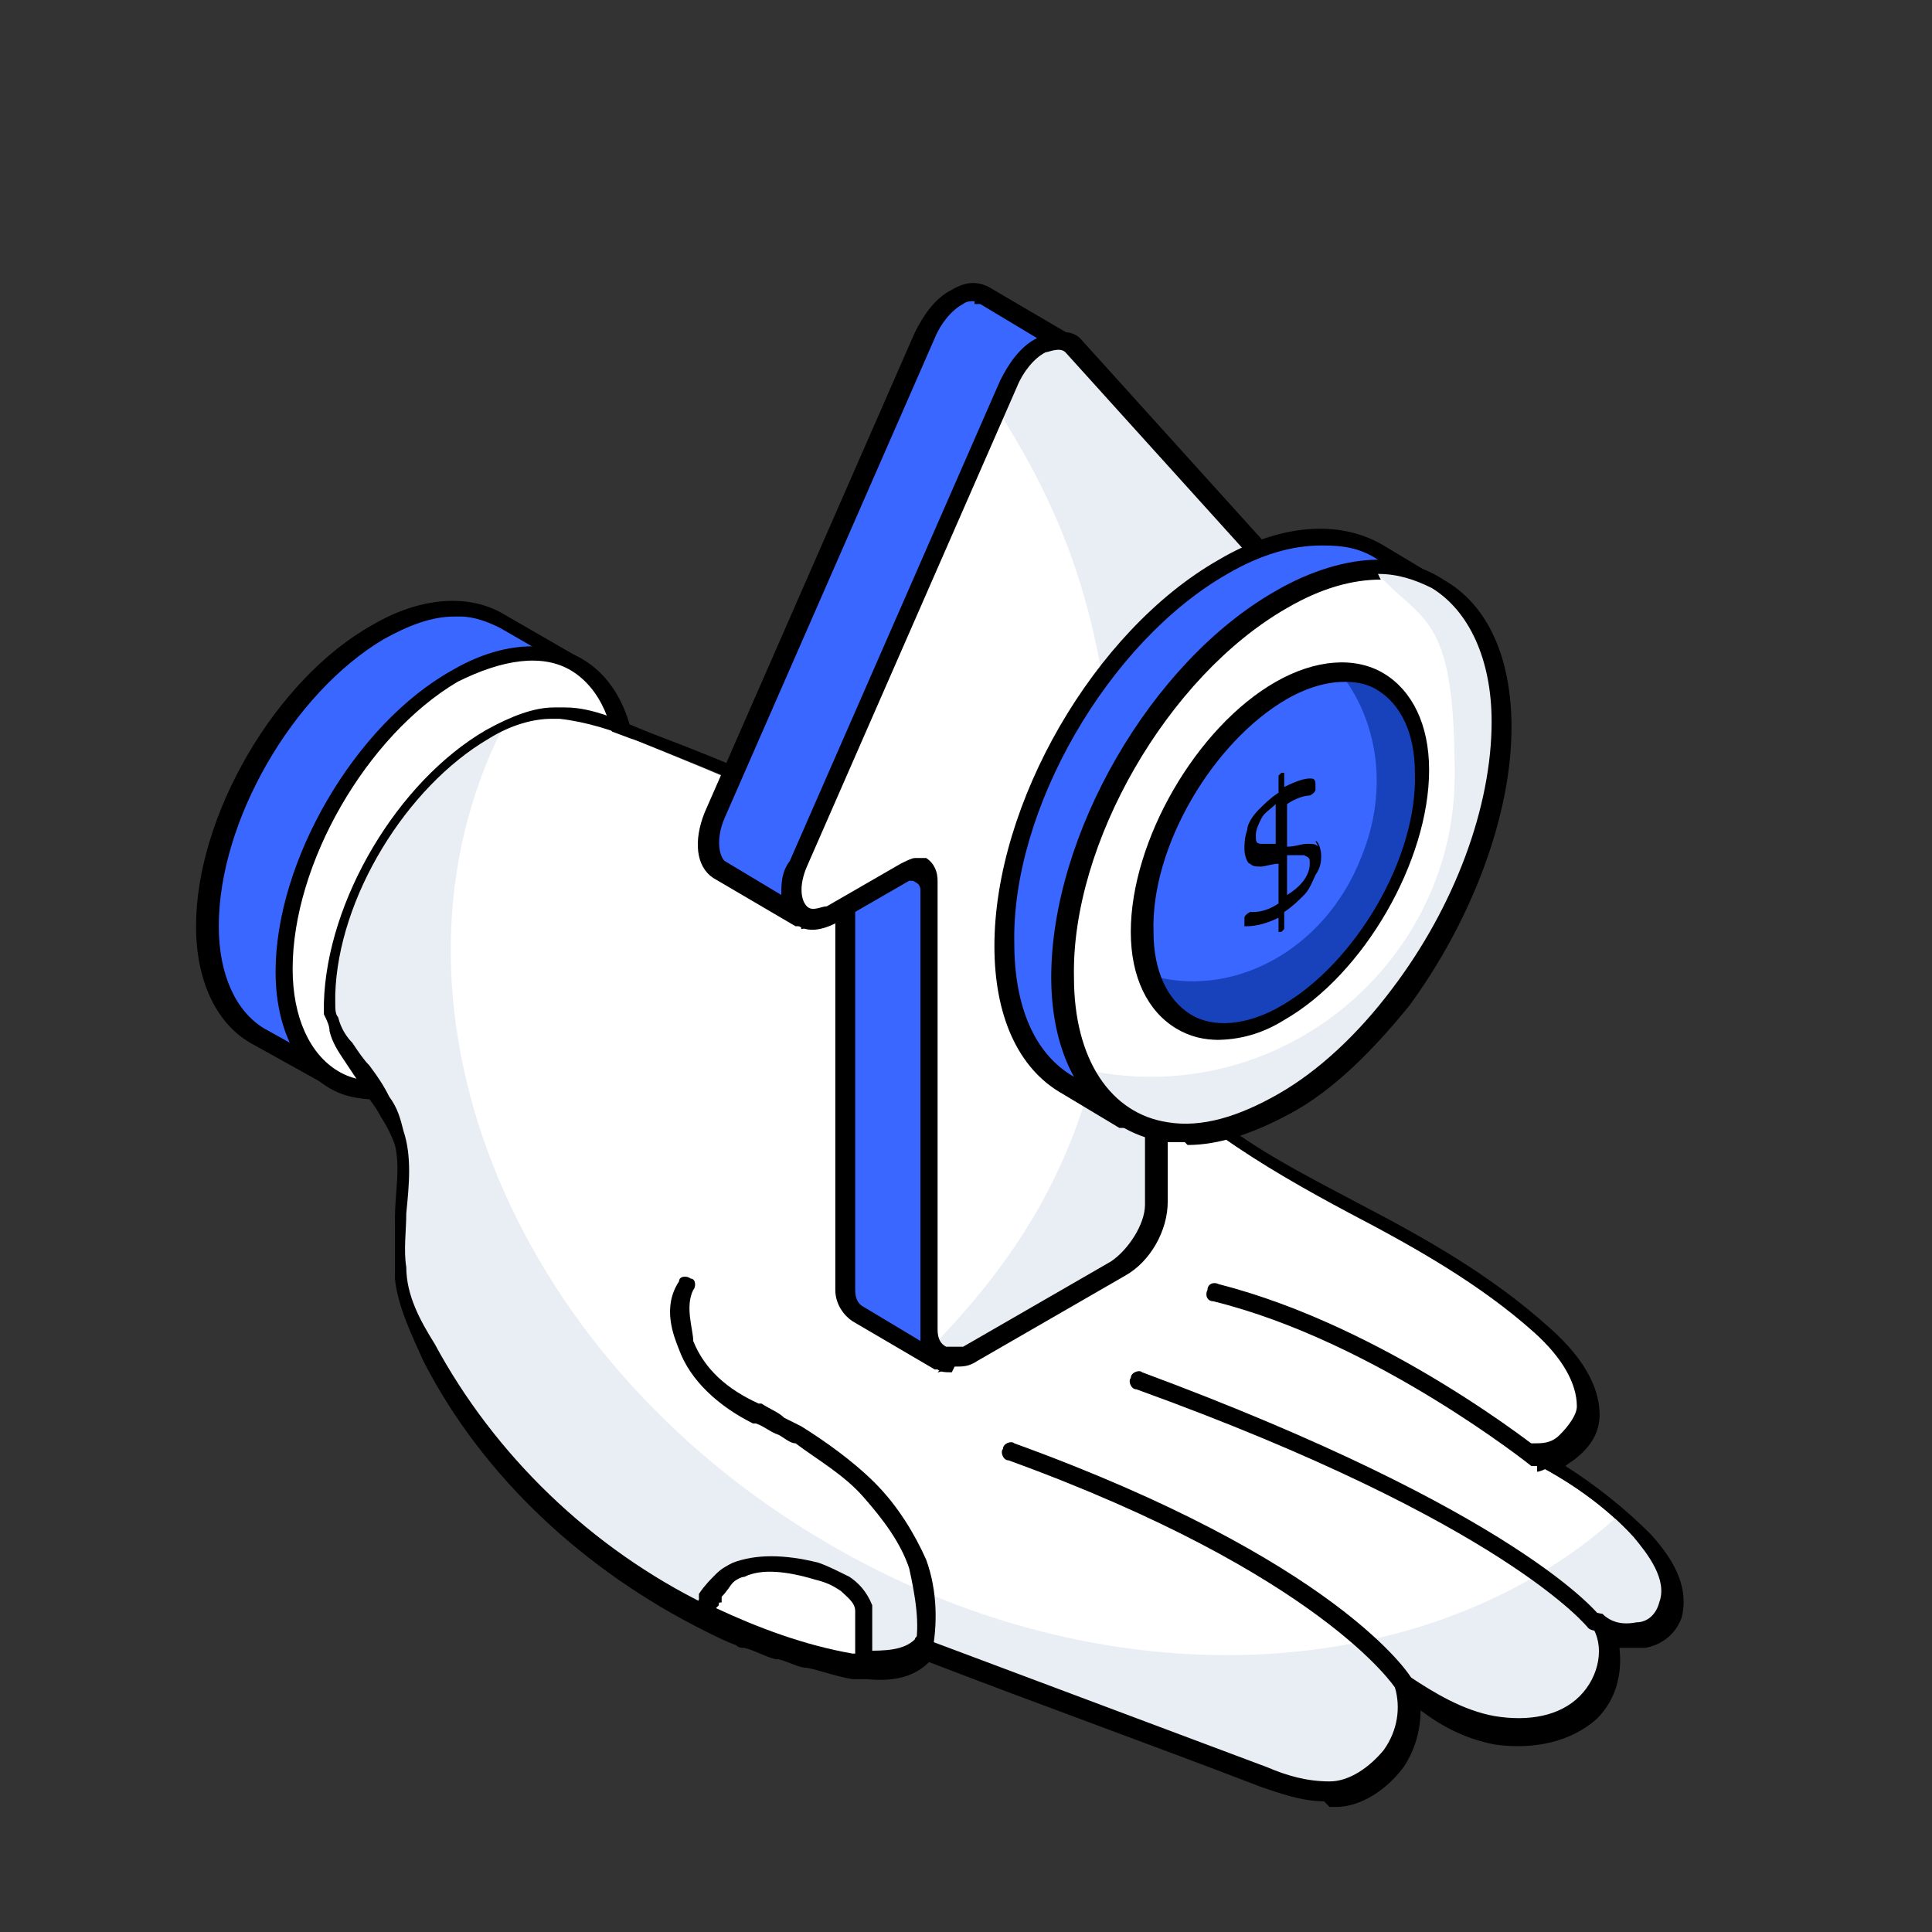 <svg xmlns="http://www.w3.org/2000/svg" id="Layer_1" viewBox="0 0 68 68"><rect x="0" y="0" width="68" height="68" fill="#333333" stroke="none"/><defs><style>      .st0 {        fill: #e9edf4;      }      .st1 {        fill: #fff;      }      .st2 {        isolation: isolate;      }      .st3 {        fill: #ffd63c;      }      .st4 {        fill: #1742bc;      }      .st5 {        fill: #3967ff;      }    </style></defs><g><path class="st3" d="M20.2,23.3c-1.1-.6-2.6-.5-4.3.4-3.3,1.9-6,6.5-6,10.4,0,1.9.7,3.2,1.8,3.8l-2.7-1.5c-1.1-.6-1.8-2-1.8-3.9,0-3.8,2.7-8.4,6-10.4,1.7-1,3.2-1.1,4.3-.4l2.7,1.6Z"></path><g><path class="st5" d="M22,27.1c0,3.8-2.7,8.4-6,10.4-1.7,1-3.2,1-4.3.4l-2.7-1.5c-1.1-.6-1.8-2-1.8-3.8,0-3.8,2.7-8.4,6-10.4,1.7-1,3.2-1.1,4.3-.4l2.6,1.5c1.1.6,1.8,2,1.8,3.9Z"></path><path d="M13.3,38.7c-.6,0-1.2-.2-1.8-.5l-2.7-1.5c-1.2-.7-1.9-2.2-1.9-4.1,0-3.9,2.8-8.7,6.2-10.6,1.7-1,3.4-1.1,4.6-.4l2.6,1.5c1.3.7,2,2.2,2,4.2,0,3.9-2.7,8.7-6.2,10.6-1,.6-2,.9-2.9.9ZM16,21.7c-.8,0-1.6.3-2.5.8-3.2,1.9-5.8,6.4-5.8,10.1,0,1.7.6,3,1.6,3.6l2.7,1.5c1,.6,2.5.5,4-.4,3.2-1.9,5.8-6.4,5.8-10.1h0c0-1.7-.6-3-1.6-3.6l-2.6-1.5c-.4-.2-.9-.4-1.4-.4Z"></path></g><g class="st2"><g><path class="st1" d="M15.9,23.7c3.3-1.9,6-.4,6,3.4,0,3.8-2.7,8.4-6,10.4-3.3,1.9-6,.4-6-3.4,0-3.8,2.7-8.4,6-10.4Z"></path><path d="M13.3,38.7c-.6,0-1.2-.1-1.7-.4-1.2-.7-1.9-2.2-1.9-4.1,0-3.9,2.8-8.7,6.2-10.6,1.7-1,3.4-1.1,4.6-.4,1.2.7,1.9,2.2,1.9,4.1,0,3.9-2.8,8.7-6.2,10.6-1,.6-2,.9-2.9.9ZM16.1,24c-3.2,1.9-5.8,6.4-5.8,10.1,0,1.7.6,3,1.6,3.6,1,.6,2.4.4,4-.4,3.2-1.9,5.8-6.4,5.8-10.1,0-1.7-.6-3-1.6-3.6-1-.6-2.4-.4-4,.4Z"></path></g></g><g><g><path class="st1" d="M58.8,56.6c-.3,1-1.9,1.2-2.6.5.6.9.3,2.2-.4,2.9-.9.8-2.2,1-3.3.8-1.1-.2-2.2-.8-3.1-1.5h0c.5,1.6-.8,3.6-2.6,3.7-.8,0-1.6-.2-2.3-.5-4-1.5-8-3-12-4.5,0,0,0,0,0,0,0,0,0,0,0,.1-.5.5-1.2.6-2,.5-.2,0-.3,0-.5,0-.5-.1-1.1-.2-1.6-.4-.3,0-.7-.2-1-.3,0,0,0,0-.1,0-.4-.1-.7-.3-1.1-.4,0,0-.2,0-.3-.1-.4-.2-.7-.3-1.1-.5-4.1-2-7.6-5.3-9.8-9.3-.5-.9-.9-1.8-1-2.8-.2-1.6.4-3.2,0-4.7-.1-.4-.3-.8-.5-1.1-.4-.7-.9-1.3-1.3-1.9-.2-.3-.4-.6-.5-.9,0-.2-.1-.4-.2-.6,0-.1,0-.2,0-.3.1-3.5,2.6-7.6,5.5-9.3.8-.4,1.6-.7,2.3-.7h0c.1,0,.2,0,.3,0,0,0,0,0,0,0,1,0,2,.5,2.9.8,2.9,1.2,5.8,2.3,8.4,4,4.4,2.8,7.8,7,12.1,9.9,3.6,2.5,7.8,4,11.1,6.9.9.8,1.7,1.7,1.6,2.9,0,.9-1,1.8-1.9,1.6,1.4.7,2.7,1.6,3.8,2.8.7.7,1.3,1.7,1,2.6Z"></path><path class="st0" d="M58.8,56.6c-.3,1-1.9,1.2-2.6.5.6.9.3,2.2-.4,2.9-.9.8-2.2,1-3.3.8-1.1-.2-2.2-.8-3.1-1.5h0c.5,1.6-.8,3.6-2.6,3.7-.8,0-1.6-.2-2.3-.5-4-1.5-8-3-12-4.5h0s0,0,0,.1c-.5.5-1.2.6-2,.5-.2,0-.4,0-.5,0-.5-.1-1.1-.2-1.6-.4-.3,0-.7-.2-1-.3,0,0,0,0-.1,0-.4-.1-.7-.3-1.1-.4,0,0-.2,0-.3-.1-.4-.2-.7-.3-1.1-.5-4.1-2-7.6-5.3-9.8-9.3-.5-.9-.9-1.8-1-2.8-.2-1.6.4-3.2,0-4.7-.1-.4-.3-.8-.5-1.1-.4-.7-.9-1.3-1.3-1.9-.2-.3-.4-.6-.5-.9,0-.2-.1-.4-.2-.6,0,0,0-.2,0-.3.1-3.5,2.6-7.6,5.5-9.3.2-.1.5-.3.7-.4-4.8,9.5.1,22.1,11.4,28.7,9.7,5.7,21.1,5.1,27.8-.9.3.2.6.5.8.8.7.7,1.3,1.7,1,2.6Z"></path><path d="M46.6,63.4c-.8,0-1.6-.3-2.2-.5-3.9-1.5-7.8-2.9-11.7-4.4-.5.5-1.2.7-2.2.6-.2,0-.4,0-.5,0-.6-.1-1.1-.3-1.6-.4-.3,0-.6-.2-1-.3,0,0,0,0-.1,0-.4-.1-.7-.3-1.1-.4-.1,0-.2,0-.3-.1-.3-.1-.7-.3-1.1-.5-4.2-2.1-7.8-5.4-9.9-9.5-.4-.9-.9-1.9-1-2.9,0-.7,0-1.4,0-2.1,0-.9.2-1.8,0-2.6-.1-.3-.3-.7-.5-1-.2-.4-.5-.7-.7-1.1-.2-.3-.4-.6-.6-.9-.2-.3-.4-.6-.5-1,0-.2-.1-.4-.2-.6,0-.1,0-.3,0-.4.1-3.6,2.6-7.8,5.7-9.6.9-.5,1.7-.8,2.4-.8h0c.2,0,.3,0,.4,0,0,0,0,0,0,0,1,0,2,.5,3,.9,2.9,1.1,5.8,2.3,8.5,4,2.3,1.5,4.4,3.3,6.3,5.2,1.8,1.7,3.7,3.4,5.7,4.8,1.4,1,3,1.8,4.5,2.6,2.3,1.2,4.6,2.5,6.6,4.3.8.7,1.8,1.8,1.8,3.1,0,.6-.3,1.1-.8,1.5-.1.1-.3.2-.4.3,1.1.7,2.1,1.5,3,2.4,1,1.1,1.3,2,1.1,2.9,0,0,0,0,0,0-.2.6-.7,1-1.3,1.1-.3,0-.6,0-.9,0,.1.9-.1,1.8-.8,2.5-.9.8-2.2,1.1-3.6.9-1-.2-1.8-.6-2.6-1.2,0,.7-.2,1.4-.6,2-.6.8-1.5,1.4-2.4,1.4,0,0-.1,0-.2,0ZM32.6,57.7s0,0,0,0c4,1.5,8,3,12,4.5.7.3,1.4.5,2.2.5.7,0,1.4-.5,1.9-1.1.5-.7.6-1.5.4-2.2,0-.1,0-.3.1-.4.1,0,.3,0,.4,0,.9.6,1.9,1.2,3,1.4,1.2.2,2.3,0,3-.7.7-.7.9-1.8.4-2.5,0-.1,0-.3,0-.4.1-.1.3,0,.4,0,.3.3.7.4,1.2.3.4,0,.7-.3.8-.7.3-.8-.4-1.7-.9-2.3-1-1.1-2.3-2-3.7-2.7-.1,0-.2-.2-.2-.4,0-.2.2-.2.4-.2.3,0,.6,0,.9-.3.3-.3.6-.7.6-1,0-.8-.5-1.7-1.5-2.6-1.9-1.7-4.2-3-6.5-4.2-1.5-.8-3.1-1.7-4.5-2.7-2.1-1.4-4-3.1-5.8-4.8-2-1.8-4-3.6-6.3-5.1-2.6-1.7-5.6-2.9-8.4-4-.9-.4-1.9-.7-2.8-.8,0,0,0,0,0,0-.1,0-.2,0-.3,0-.6,0-1.4.2-2.2.7-2.9,1.7-5.3,5.6-5.4,9,0,0,0,.2,0,.3,0,.2,0,.4.1.5.1.4.3.7.5.9.2.3.4.6.6.8.3.4.5.7.7,1.1.3.4.4.8.5,1.2.3.9.2,1.9.1,2.9,0,.6-.1,1.3,0,1.9,0,1,.5,1.9,1,2.7,2.1,3.9,5.5,7.2,9.6,9.2.4.2.7.3,1.1.5,0,0,.1,0,.2,0,.4.2.8.3,1.1.4,0,0,0,0,.1,0,.3.1.6.2,1,.3.5.1,1,.3,1.6.4.2,0,.3,0,.5,0,.6,0,1.3,0,1.7-.4,0,0,0,0,0,0,0-.1.2-.2.3-.1ZM32.5,58h0,0ZM58.8,56.6h0,0Z"></path><path d="M56.2,57.4c0,0-.2,0-.3-.1,0,0-2.9-3.7-15.9-8.4-.2,0-.3-.3-.2-.4,0-.2.3-.3.4-.2,13.2,4.9,16.1,8.5,16.2,8.7.1.1,0,.3,0,.5,0,0-.1,0-.2,0Z"></path><path d="M49.4,59.6c-.1,0-.2,0-.3-.2,0,0-2.6-4-13.6-8-.2,0-.3-.3-.2-.4,0-.2.3-.3.4-.2,11.3,4.1,13.9,8.1,14,8.3,0,.2,0,.4-.1.4,0,0-.1,0-.2,0Z"></path><path d="M54.1,51.6c0,0-.1,0-.2,0,0,0-5.5-4.4-11.2-5.8-.2,0-.3-.2-.2-.4,0-.2.2-.3.4-.2,5.9,1.5,11.4,5.9,11.5,6,.1.1.2.3,0,.5,0,0-.2.1-.3.1Z"></path></g><path d="M32.4,58.5c0,0-.2,0-.2,0-.1-.1-.1-.3,0-.5,0,0,0,0,0,0,.2-.8,0-1.9-.2-2.8-.3-.9-.9-1.7-1.6-2.5-.7-.8-1.6-1.3-2.4-1.9-.2,0-.4-.2-.6-.3-.3-.1-.5-.3-.8-.4h-.1c-1.2-.6-2.2-1.5-2.6-2.6-.2-.5-.6-1.5,0-2.4,0-.2.3-.2.4-.1.2,0,.2.3.1.4-.3.6,0,1.4,0,1.8.4,1,1.2,1.7,2.3,2.2h.1c.3.2.6.3.8.5.2.1.4.2.6.3.8.5,1.8,1.2,2.6,2,.8.8,1.4,1.8,1.8,2.7.4,1.1.4,2.3.2,3.3,0,0,0,.1-.1.2,0,0,0,0,0,0,0,0-.2.1-.2.1ZM32.5,58h0,0Z"></path></g><g><path class="st1" d="M30.4,58.6c-.2,0-.3,0-.5,0-1.8-.4-3.5-1-5.1-1.8,0-.2.2-.4.3-.6.1-.2.2-.4.4-.6.1-.1.3-.2.5-.3.9-.4,1.9-.2,2.7,0,.3.1.7.2,1,.5.3.2.5.5.6.8,0,.2,0,.4,0,.6,0,.4,0,.9,0,1.3Z"></path><path d="M30.4,59s0,0,0,0c-.2,0-.4,0-.6,0-1.8-.4-3.5-1-5.2-1.8-.1,0-.2-.2-.2-.4,0-.2.1-.3.2-.5v-.2c.2-.3.4-.5.6-.7.2-.2.4-.3.6-.4.8-.3,1.8-.3,3,0,.3.1.7.3,1.1.5.3.2.6.5.8,1,0,.2,0,.4,0,.6h0c0,.6,0,1,0,1.5,0,.2-.2.3-.3.3ZM25.2,56.6c1.5.7,3.1,1.3,4.8,1.6,0,0,0,0,.1,0,0-.3,0-.6,0-1h0c0-.3,0-.4,0-.5,0-.3-.3-.5-.5-.7-.3-.2-.5-.3-.9-.4-1-.3-1.9-.4-2.5-.1-.1,0-.3.1-.4.2-.1.1-.2.3-.4.5v.2c-.1,0-.1,0-.1.1Z"></path></g></g><g class="st2"><g><path class="st5" d="M33.1,47.9l-2.9-1.7c-.2-.1-.4-.4-.4-.9v-15.8c0-.3-.1-.5-.3-.5l2.9,1.7c.2,0,.3.3.3.5v15.8c0,.4.2.7.4.9Z"></path><path d="M33.1,48.2c0,0-.1,0-.2,0l-2.9-1.7c-.3-.2-.6-.6-.6-1.1v-15.8c0-.1,0-.2-.1-.3-.2,0-.2-.3-.1-.4,0-.2.3-.2.4-.1h0s2.9,1.7,2.9,1.7c.3.1.4.5.4.8v15.8c0,.3.1.5.3.6.2,0,.2.3.1.4,0,.1-.2.2-.3.2ZM30.1,29.7v15.7c0,.3.1.5.3.6l2,1.2s0,0,0,0v-15.8c0-.1,0-.2-.1-.3l-2.1-1.3Z"></path></g><g><path class="st5" d="M37.5,12.1c-.3-.2-.6-.1-1,.1-.4.2-.9.7-1.1,1.3l-7.4,16.9c-.4.9-.3,1.6.2,1.9l-2.9-1.7c-.4-.2-.6-1-.2-1.9l7.4-16.9c.3-.6.7-1.1,1.1-1.3.3-.2.7-.3,1-.1l2.9,1.7Z"></path><path d="M28.2,32.6c0,0-.1,0-.2,0,0,0,0,0,0,0l-2.9-1.7c-.6-.4-.7-1.3-.3-2.3l7.4-16.9c.3-.6.7-1.2,1.3-1.5.5-.3.9-.3,1.3-.1l2.9,1.7c.2,0,.2.3.1.4,0,.2-.3.2-.4.1,0,0,0,0,0,0-.1,0-.4,0-.6.1-.4.2-.8.7-1,1.2l-7.4,16.9c-.3.7-.2,1.3,0,1.5h0c.2,0,.2.3.1.5,0,.1-.2.2-.3.2ZM34.3,10.6c-.1,0-.3,0-.4.1-.4.2-.8.7-1,1.2l-7.4,16.9c-.3.7-.2,1.3,0,1.5l2,1.2c0-.4,0-.8.3-1.2l7.4-16.9c.3-.6.7-1.2,1.3-1.5,0,0,0,0,0,0l-2-1.2s-.1,0-.2,0Z"></path></g><path class="st1" d="M36.6,12.2c.4-.2.9-.3,1.1,0l7.5,8.3c.6.7,0,2.4-1.1,3.1l-2.6,1.5c-.5.3-.9.9-.9,1.5v15.8c0,.9-.5,1.9-1.3,2.3l-5.2,3c-.7.4-1.4,0-1.4-.8v-15.8c0-.5-.4-.8-.9-.5l-2.6,1.5c-1.1.6-1.7-.4-1.1-1.8l7.4-16.9c.3-.6.7-1.1,1.1-1.3Z"></path><g><path class="st0" d="M44.1,23.6l-2.6,1.5c-.5.3-.9.9-.9,1.5v15.8c0,.9-.5,1.9-1.3,2.3l-5.2,3c-.6.3-1.1.2-1.3-.3,3.9-4,6.5-8.6,6.5-16.7s-1.6-12.2-4.2-16.3l.4-.9c.3-.6.7-1.1,1.1-1.3.4-.2.9-.3,1.1,0l7.5,8.3c.6.7,0,2.4-1.1,3.1Z"></path><path d="M33.5,48.3c-.2,0-.4,0-.5-.1-.4-.2-.6-.6-.6-1.1v-15.8c0-.2,0-.2-.1-.3,0,0-.1,0-.3,0l-2.6,1.5c-.6.3-1.1.3-1.4,0-.5-.4-.5-1.3-.1-2.2l7.4-16.9c.3-.6.7-1.2,1.3-1.5.6-.3,1.2-.3,1.5.1l7.5,8.3c.3.3.4.8.3,1.3-.1.9-.8,1.8-1.5,2.2l-2.6,1.5c-.4.2-.7.8-.7,1.2v15.8c0,1-.6,2.1-1.5,2.6l-5.2,3c-.3.2-.5.2-.8.2ZM32.2,30.2c.1,0,.3,0,.4,0,.3.2.4.5.4.8v15.8c0,.3.1.5.3.6.1,0,.4,0,.6,0l5.2-3c.6-.4,1.2-1.3,1.2-2v-15.8c0-.7.4-1.4,1-1.8l2.6-1.5c.6-.3,1.1-1.1,1.2-1.8,0-.3,0-.6-.1-.8l-7.5-8.3c-.2-.2-.6,0-.7,0-.4.2-.8.7-1,1.2l-7.4,16.9c-.3.7-.2,1.2,0,1.4.2.2.5,0,.7,0l2.6-1.5c.2-.1.4-.2.5-.2Z"></path></g></g><g><g><path class="st5" d="M50.6,20.6c-1.4-.8-3.4-.7-5.5.5-4.3,2.5-7.7,8.4-7.7,13.3,0,2.4.9,4.1,2.3,5l-2-1.2c-1.4-.8-2.3-2.5-2.3-5,0-4.9,3.4-10.9,7.7-13.3,2.2-1.2,4.1-1.4,5.5-.5l2,1.2Z"></path><path d="M39.6,39.7c0,0-.1,0-.2,0l-2-1.2c-1.6-.9-2.4-2.8-2.4-5.2,0-5,3.5-11.1,7.9-13.6,2.2-1.3,4.3-1.4,5.8-.5l2,1.2s0,0,0,0h0c.2,0,.2.3.1.4,0,.2-.3.2-.4.1-1.4-.8-3.2-.6-5.2.5-4.2,2.4-7.6,8.3-7.5,13,0,2.2.7,3.9,2.1,4.7h0c.2,0,.2.3.1.4,0,.1-.2.2-.3.2ZM46.5,19.2c-1,0-2.1.3-3.3,1-4.2,2.4-7.6,8.3-7.5,13,0,2.2.7,3.9,2.1,4.7h0c-.5-.9-.8-2.1-.8-3.5,0-5,3.5-11.1,7.9-13.6,1.2-.7,2.5-1.1,3.6-1.1h0c-.6-.4-1.2-.5-1.9-.5Z"></path></g><path class="st1" d="M45.1,21.1c4.3-2.5,7.7-.5,7.8,4.4,0,3.2-1.4,6.7-3.6,9.6-1.2,1.6-2.6,2.9-4.1,3.8-1.5.9-2.9,1.2-4.1,1-2.2-.3-3.6-2.3-3.6-5.4,0-4.9,3.4-10.9,7.7-13.3Z"></path><path class="st0" d="M52.8,25.5c0,3.2-1.4,6.7-3.6,9.6-1.2,1.6-2.6,2.9-4.1,3.8-1.5.9-2.9,1.2-4.1,1-1.3-.2-2.4-1-3-2.3.8.2,1.7.3,2.5.3,5.9,0,10.7-4.8,10.7-10.6s-1.1-5.3-2.8-7.2c2.6,0,4.4,1.9,4.4,5.5Z"></path><path d="M41.7,40.2c-.2,0-.5,0-.7,0-2.4-.4-3.9-2.5-3.9-5.7,0-5,3.5-11.1,7.9-13.6,2.2-1.3,4.3-1.5,5.8-.5,1.6.9,2.4,2.8,2.4,5.2,0,3.1-1.4,6.8-3.6,9.8-1.3,1.6-2.7,3-4.2,3.8-1.3.7-2.5,1.1-3.6,1.1ZM48.6,20.4c-1,0-2.1.3-3.3,1-4.2,2.4-7.6,8.3-7.5,13,0,2.9,1.3,4.8,3.3,5.1,1.2.2,2.5-.2,3.9-1,1.4-.8,2.8-2.1,4-3.7,2.2-2.9,3.5-6.4,3.5-9.4,0-2.2-.8-3.9-2.1-4.7-.6-.3-1.2-.5-1.9-.5ZM45.1,21.1h0,0Z"></path><g><path class="st5" d="M45.1,24.3c2.7-1.6,4.9-.3,4.9,2.8,0,3.1-2.2,6.9-4.9,8.5-2.7,1.6-4.9.3-4.9-2.8,0-3.1,2.2-6.9,4.9-8.5Z"></path><path class="st4" d="M47.1,23.6c1.4,1.7,1.8,4.2.8,6.6-1.3,3.3-4.6,5-7.5,4.1.6,1.9,2.5,2.5,4.7,1.3,2.7-1.6,4.9-5.4,4.9-8.5,0-2.3-1.2-3.6-2.9-3.5Z"></path><path d="M42.9,36.6c-.5,0-1-.1-1.5-.4-1-.6-1.6-1.8-1.6-3.4,0-3.2,2.3-7.2,5.1-8.8h0c1.4-.8,2.8-.9,3.8-.3,1,.6,1.6,1.8,1.6,3.4,0,3.2-2.3,7.2-5.1,8.8-.8.5-1.6.7-2.4.7ZM47.3,24c-.6,0-1.3.2-2,.6h0c-2.6,1.5-4.8,5.2-4.7,8.2,0,1.4.5,2.4,1.3,2.9.8.5,2,.4,3.2-.3,2.6-1.5,4.8-5.2,4.7-8.2,0-1.4-.5-2.4-1.3-2.9-.3-.2-.7-.3-1.1-.3ZM45.1,24.3h0,0Z"></path><path d="M46.3,29.6c.1,0,.2.3.2.5,0,.2,0,.4-.2.7-.1.2-.2.5-.4.7-.2.2-.4.4-.7.6v.4c0,0,0,.1,0,.2,0,0,0,0-.1.1,0,0,0,0-.1,0,0,0,0,0,0-.1v-.4c-.4.2-.8.3-1.1.3,0,0,0,0-.1,0,0,0,0,0,0-.1,0,0,0-.1,0-.2,0,0,0-.1.2-.2,0,0,0,0,.1,0,.3,0,.6-.1.9-.3v-1.4c-.2,0-.5.1-.6.1-.2,0-.3,0-.4-.1-.1,0-.2-.3-.2-.5,0-.2,0-.4.1-.7,0-.2.2-.5.4-.7.2-.2.4-.4.7-.6v-.4c0,0,0-.1,0-.2,0,0,0,0,.1-.1,0,0,0,0,.1,0,0,0,0,0,0,.1v.4c.4-.2.7-.3.9-.3.1,0,.2,0,.2.2,0,0,0,.1,0,.2,0,0,0,.1-.2.2,0,0,0,0,0,0-.2,0-.5.1-.8.3v1.5c.3,0,.5-.1.7-.1.2,0,.3,0,.4.1ZM45.3,31.5c.5-.3.8-.7.8-1.1,0-.2,0-.2-.2-.3-.1,0-.3,0-.6,0v1.3ZM44.9,29.7v-1.4c-.2.2-.4.3-.5.5-.1.2-.2.4-.2.6,0,.2,0,.3.2.3.1,0,.3,0,.5,0"></path></g></g></svg>